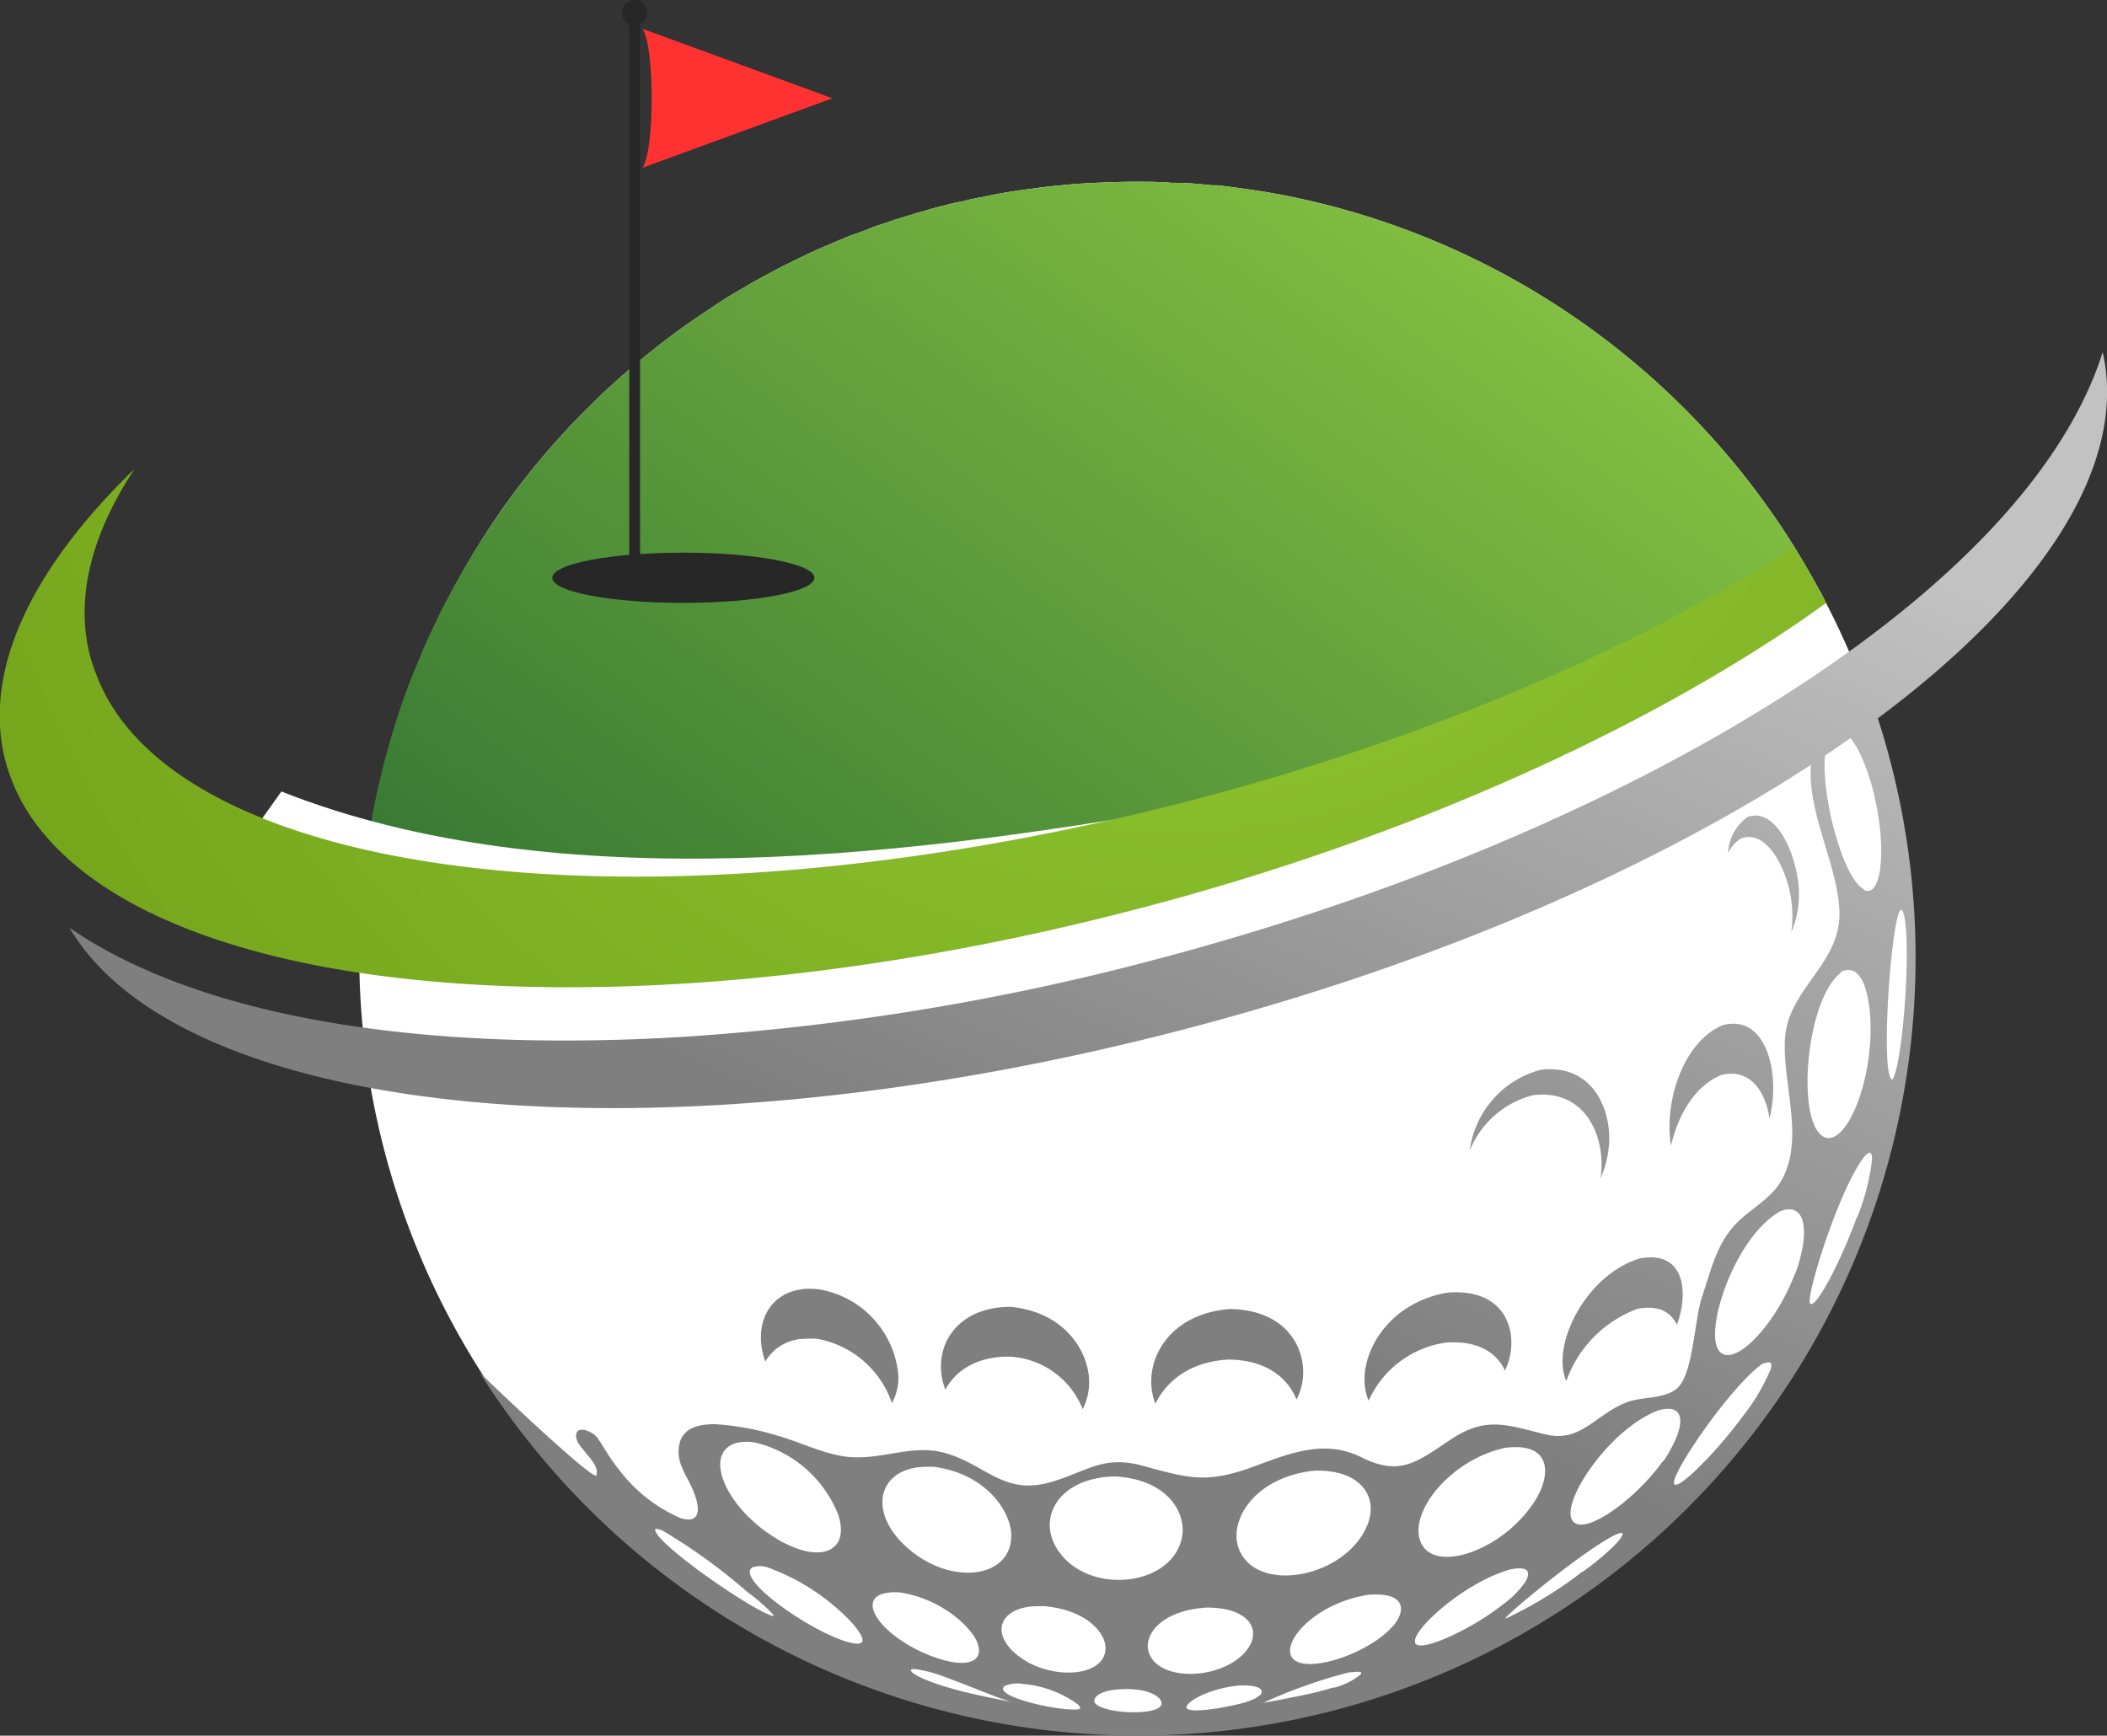 <?xml version="1.0" encoding="UTF-8"?> <svg xmlns="http://www.w3.org/2000/svg" xmlns:xlink="http://www.w3.org/1999/xlink" id="Layer_1" data-name="Layer 1" viewBox="0 0 190.8 157.19"><rect x="0" y="0" width="190.8" height="157.19" fill="#333333" stroke="none"/><defs><style>.cls-1{fill:none;stroke:#004e0f;stroke-miterlimit:10;stroke-width:0.45px;}.cls-2{fill:#fff;}.cls-3{fill:url(#linear-gradient);}.cls-4{fill:url(#linear-gradient-2);}.cls-5{fill:url(#linear-gradient-3);}.cls-6{fill:url(#linear-gradient-4);}.cls-7{fill:url(#linear-gradient-5);}.cls-8{fill:url(#linear-gradient-6);}.cls-9{fill:url(#linear-gradient-7);}.cls-10{fill:url(#linear-gradient-8);}.cls-11{fill:url(#linear-gradient-9);}.cls-12{fill:url(#linear-gradient-10);}.cls-13{fill:url(#linear-gradient-11);}.cls-14{fill:url(#linear-gradient-12);}.cls-15{fill:url(#radial-gradient);}.cls-16{fill:#272727;}.cls-17{fill:#ff3131;}</style><linearGradient id="linear-gradient" x1="87.85" y1="129.27" x2="124.55" y2="49.83" gradientUnits="userSpaceOnUse"><stop offset="0" stop-color="#7f7f7f"></stop><stop offset="1" stop-color="#c2c2c2"></stop></linearGradient><linearGradient id="linear-gradient-2" x1="145.66" y1="155.97" x2="182.36" y2="76.54" xlink:href="#linear-gradient"></linearGradient><linearGradient id="linear-gradient-3" x1="102.3" y1="135.94" x2="139" y2="56.51" xlink:href="#linear-gradient"></linearGradient><linearGradient id="linear-gradient-4" x1="118.19" y1="143.28" x2="154.89" y2="63.85" xlink:href="#linear-gradient"></linearGradient><linearGradient id="linear-gradient-5" x1="133.37" y1="150.3" x2="170.07" y2="70.86" xlink:href="#linear-gradient"></linearGradient><linearGradient id="linear-gradient-6" x1="146.01" y1="156.14" x2="182.71" y2="76.7" xlink:href="#linear-gradient"></linearGradient><linearGradient id="linear-gradient-7" x1="141.11" y1="153.87" x2="177.81" y2="74.44" xlink:href="#linear-gradient"></linearGradient><linearGradient id="linear-gradient-8" x1="133.72" y1="150.46" x2="170.41" y2="71.02" xlink:href="#linear-gradient"></linearGradient><linearGradient id="linear-gradient-9" x1="106.24" y1="137.77" x2="142.93" y2="58.35" xlink:href="#linear-gradient"></linearGradient><linearGradient id="linear-gradient-10" x1="111.71" y1="140.29" x2="148.41" y2="60.86" xlink:href="#linear-gradient"></linearGradient><linearGradient id="linear-gradient-11" x1="53.94" y1="149.79" x2="133.98" y2="40.59" gradientUnits="userSpaceOnUse"><stop offset="0" stop-color="#216530"></stop><stop offset="1" stop-color="#83bf41"></stop></linearGradient><linearGradient id="linear-gradient-12" x1="83.94" y1="127.46" x2="120.64" y2="48.03" xlink:href="#linear-gradient"></linearGradient><radialGradient id="radial-gradient" cx="111.41" cy="41.92" r="154.78" gradientUnits="userSpaceOnUse"><stop offset="0" stop-color="#97d039"></stop><stop offset="1" stop-color="#6b9812"></stop></radialGradient></defs><path class="cls-1" d="M80.62,143.36" transform="translate(-4.81 -23.54)"></path><path class="cls-2" d="M178,110.36a70.33,70.33,0,0,1-140.64,1.27c0-.41,0-.84,0-1.27,0-1.73.07-3.45.22-5.15s.26-3.14.48-4.69c.09-.7.19-1.37.33-2,.19-1.12.41-2.2.65-3.3s.5-2.16.79-3.23.6-2.13.93-3.19.7-2.08,1.08-3.11.81-2,1.22-3,.89-2,1.37-3c.28-.62.59-1.22.91-1.82A67.06,67.06,0,0,1,53.05,66c1.34-1.65,2.77-3.26,4.26-4.79.76-.76,1.51-1.51,2.3-2.25s1.57-1.43,2.39-2.13c0,0,.07-.05.09-.09.82-.67,1.63-1.35,2.47-2s1.7-1.29,2.59-1.92c.74-.52,1.48-1,2.22-1.5.24-.17.51-.34.77-.51.74-.48,1.51-.93,2.27-1.36l.48-.29c.65-.36,1.32-.74,2-1.08.5-.28,1-.55,1.55-.79.34-.19.7-.36,1.06-.52.72-.36,1.46-.7,2.2-1l1-.43c.52-.22,1-.43,1.58-.62s1.22-.48,1.84-.7l1.1-.36c.72-.26,1.44-.47,2.18-.69a7.52,7.52,0,0,1,1-.29c.67-.21,1.34-.4,2-.55a14.26,14.26,0,0,1,1.6-.36,16,16,0,0,1,1.85-.4c1.53-.34,3.06-.58,4.64-.77.74-.12,1.49-.19,2.23-.26,1.07-.12,2.15-.19,3.25-.24s2.4-.1,3.62-.1,2.25,0,3.35.1a3.85,3.85,0,0,1,.48,0c1.05,0,2.11.12,3.16.22l.45,0c1.1.12,2.18.27,3.28.44.7.09,1.37.21,2.06.33a70.4,70.4,0,0,1,46.88,31.91c.81,1.32,1.6,2.66,2.32,4,.21.36.38.7.55,1.06A69.74,69.74,0,0,1,178,110.36Z" transform="translate(-4.81 -23.54)"></path><path class="cls-3" d="M79,140.31a8.65,8.65,0,0,0-1.25-.05c-3.45.28-4.77,3.39-3.64,6.59a4.18,4.18,0,0,1,3.45-2.06,10.61,10.61,0,0,1,1.26,0,8.81,8.81,0,0,1,6.76,5.82,4.77,4.77,0,0,0,.58-2.53A8.66,8.66,0,0,0,79,140.31Z" transform="translate(-4.81 -23.54)"></path><path class="cls-4" d="M160.85,116.37c-3.61,1.46-5.39,7-4.72,10.92.64-2.81,2.21-5.45,4.54-6.39,2.62-.65,4,1.46,4.38,3.93a12.19,12.19,0,0,0,.29-1.76C165.64,119.76,164.44,115.49,160.85,116.37Z" transform="translate(-4.81 -23.54)"></path><path class="cls-5" d="M96.33,141.89c-5.11,0-7.28,3.92-5.91,7.51.91-1.74,2.84-3,5.72-3a7.53,7.53,0,0,1,6.71,4.75,5.17,5.17,0,0,0,.57-2C103.66,146.46,101.61,142.41,96.33,141.89Z" transform="translate(-4.81 -23.54)"></path><path class="cls-6" d="M116.18,142.09c-5.9.45-8.07,5.22-6.74,8.58,1-2.06,3.11-3.79,6.55-4,3.53,0,5.46,1.71,6.23,3.62a5.85,5.85,0,0,0,.5-1.44C123.27,146.06,121.61,142.17,116.18,142.09Z" transform="translate(-4.81 -23.54)"></path><path class="cls-7" d="M135.92,140.6c-6,1-8.58,6.58-7.17,9.79a9.05,9.05,0,0,1,7-5.26c3-.22,4.65,1,5.34,2.54a8.83,8.83,0,0,0,.35-.9C142.24,144,141.09,140.21,135.92,140.6Z" transform="translate(-4.81 -23.54)"></path><path class="cls-8" d="M153.3,137.51c-4.8,1.45-8,7.68-6.7,11,0,0,0,.06.05.09a10.81,10.81,0,0,1,6.46-6.53c1.95-.36,3,.32,3.55,1.44l.06-.14C157.73,140.46,157.33,136.76,153.3,137.51Z" transform="translate(-4.81 -23.54)"></path><path class="cls-2" d="M166.89,76.06C165,73,162.63,70.28,162,71.22a4.94,4.94,0,0,0,.46,2.54,17.45,17.45,0,0,1,3.73,4.66,25.86,25.86,0,0,1,2.32,4.92,1.42,1.42,0,0,0,.62.35C170.34,83.82,169.18,79.9,166.89,76.06Z" transform="translate(-4.81 -23.54)"></path><path class="cls-9" d="M167.49,102.53c-.48-2.57-2.17-5.83-4.43-5a4.24,4.24,0,0,0-1.76,3.27,3.06,3.06,0,0,1,1.19-1.34c2.26-.78,3.95,2.49,4.44,5.06a10.44,10.44,0,0,1,.09,3.46A8.9,8.9,0,0,0,167.49,102.53Z" transform="translate(-4.81 -23.54)"></path><path class="cls-10" d="M144.35,120.42a8.72,8.72,0,0,0-6.44,7.3,8.42,8.42,0,0,1,5.75-5c4.81-.55,6.48,3.82,6.14,7.11,0,.16-.06.31-.08.47a9.32,9.32,0,0,0,.77-2.83C150.84,124.23,149.16,119.86,144.35,120.42Z" transform="translate(-4.81 -23.54)"></path><path class="cls-11" d="M88.29,175.72l.85.26-1-.3Z" transform="translate(-4.81 -23.54)"></path><path class="cls-12" d="M173.53,84.78c-.62.33-1.24.69-1.84,1-.26,1.81-1.12,2.45-2.05,4.17-2.66,4.89,1.62,11.09,1.74,16.21.11,4.69-4.62,6.88-4.93,11.42-.25,3.89,1.68,8.77-.12,12.48-1,2.17-3.32,3-4.76,4.81s-1.91,4-2.61,6.05-.8,6.62-2.08,8.15c-1,1.18-3.23.94-4.57,1.4-2.9,1-4.25,3.72-7.43,3-3.4-.8-5.39-1.75-8.62.39s-4.65,3.4-8.21,1.64c-3.37-1.67-6.61-.28-9.85.91-4.17,1.51-5.79,1-10-.15-3.48-.92-4.92.51-8.11,1.47-4.35,1.31-5.9-1.49-9.63-2.58-2.81-.82-5.35.43-8.14.37-2.41,0-4.94-1.38-7.24-2a24,24,0,0,0-5.54-1c-1.3,0-2.81.25-3.18,1.7s.34,2.53.93,3.68c1,2,1.16,3.81-.94,3.09a13.88,13.88,0,0,1-5.49-4.36c-.76-.91-1.29-1.91-1.94-2.86-.44-.64-2.15-1.3-1.92,0,.17,1,2.23,2.31,1.8,3.41-.53.21-9-7.79-10.56-9.35a70.44,70.44,0,0,0,125.24-63.1Zm-32.42,69.88c4.22-.54,4.16,2.41,2.77,4.68-2.88,4.72-9.68,7-10.54,3.49C132.67,160.14,136.32,155.7,141.11,154.66Zm-17.31,2.07c4.36-.13,5.89,2.5,4.8,5-2,4.71-9.93,6.18-11.58,2.15C116,161.45,118.22,157.35,123.8,156.73ZM118,172.55c-1.79,3.12-8.3,3.53-9.18.58-.45-1.52,1.13-3.75,5.27-4C117.68,169.12,118.91,170.9,118,172.55Zm-12.27-15.3c4.89.26,6.52,3.36,6.12,5.48-.85,4.54-8.54,5.34-11.26,1.17C98.67,161,100.68,157.39,105.7,157.25ZM98.84,169c.15,0,.36,0,.51,0,3.89.34,5.6,2.45,5.57,3.84-.07,2.84-5.8,2.92-8.51.12C94.52,171,95.73,169,98.84,169ZM88.77,156.38l.61,0c4.61.61,6.84,3.86,7,6,.22,4.17-5.58,4.89-9.56,1.19C83.29,160.33,84.39,156.36,88.77,156.38Zm-17.28-2.16a4.08,4.08,0,0,1,1.87,0,10.82,10.82,0,0,1,7.38,6.56c1,3.26-1.58,4.38-5.3,2.29C70.64,160.35,68.31,155.15,71.49,154.22Zm3.34,15.68C73,169.48,63.68,163,64.16,162c.16,0,.24,0,.69.18a52.18,52.18,0,0,1,7.69,5.58,15.06,15.06,0,0,1,2.33,2.06Zm7.49,2.49c-2.8-.23-11.08-5.74-9.38-6.9a2.17,2.17,0,0,1,1.38,0,19.7,19.7,0,0,1,7.52,4.89C82.3,170.89,83.71,172.51,82.32,172.39Zm2.25-4.46a4.2,4.2,0,0,1,1.92-.14c3.5.6,6,2.87,6.73,4.3.79,1.65-.33,2.69-3.59,1.6C85.36,172.25,82.38,168.87,84.57,167.93Zm9.62,9.3-1.5-.33c-3.41-.81-5.33-1.68-5.41-2.1.11-.15.39-.13,1,0,1.37.3,1.37.3,6.53,2.33.64.24.64.24,1.52.53Zm8.12,1.13c-1.93.1-7.59-1.2-6.54-2.12a2.91,2.91,0,0,1,1.64-.2,9.92,9.92,0,0,1,5,1.85C102.87,178.33,102.47,178.35,102.31,178.36Zm7.6-.31c-.7.95-5.75.61-6-.41-.07-.28.29-1.1,2.82-1.13S110.31,177.5,109.91,178.05Zm9-1a2.65,2.65,0,0,1-.83.48c-1.25.52-6.27,1.44-5.8.51.26-.53,2.09-1.6,4.79-1.86C119.15,176.12,119.29,176.7,118.89,177.09Zm6.6-.68c-.72.23-1.32.38-1.8.5-1.35.29-3.16.65-4.52.89a45.71,45.71,0,0,1,7.76-2.76c.33,0,1.36-.21,1.08.18A6.26,6.26,0,0,1,125.49,176.41Zm5.43-5.56-.31.33c-2.76,2.7-9,4.36-9,1.89,0-1.57,2.78-4.38,7.09-5.06C132.22,167.7,132.12,169.48,130.92,170.85Zm2,1.34c0-1.22,4.57-5.33,8.61-6.47,2.16-.45,1.67.67,1.36,1.16a8.37,8.37,0,0,1-2,2C138,171.18,132.9,173.48,132.94,172.19Zm15.21-6.31a37.27,37.27,0,0,1-7,4.29l0-.06c.39-.58,7.12-6.15,9.93-7.53.42-.17.5-.2.66-.14C151.84,162.88,150,164.54,148.15,165.88Zm7.26-10c-2.71,3.82-7.8,7.28-8.34,5.1-.5-2,3.67-8.07,7.91-9.67,2.73-.75,2.17,1.69,1.12,3.51C155.91,155.18,155.63,155.6,155.41,155.91Zm9.71-8.23a17.68,17.68,0,0,1-2.41,4.09c-2.59,3.52-6.12,7-6.31,6.19-.22-1,5.14-8.8,8-10.84C164.76,147,165.48,146.55,165.12,147.68Zm2.24-8.74c-1.89,5-5.9,8.92-7,6.81s1.69-10.31,5.74-12.48C168.52,132.36,168.65,135.5,167.36,138.94Zm4.14-27.3c2.22-1.13,2.89,3.08,2.66,6.42-.39,5.6-2.94,10.1-4.62,8.16C167.56,123.94,168.48,114,171.5,111.64Zm1.44,22.25c-1.55,4.25-3.76,8.32-4.21,7.77s2.72-10.71,5-13.41c.21-.19.63-.58.6.39A19.7,19.7,0,0,1,172.94,133.89Zm.67-29.74c-2.19-1-4.83-11.74-2.91-14.32,1.26-1,3,2.21,3.83,5.8C175.68,100.43,175.2,104.89,173.61,104.15Zm2.53,17.21c-1-.36-.21-12.83.63-15.09.11-.21.13-.25.24-.26.53.47.51,4.33.41,6.53C177.25,116.32,176.7,120.77,176.14,121.36Z" transform="translate(-4.81 -23.54)"></path><path class="cls-13" d="M169.61,77.1c-1.27,1-2.8,2.25-4,3.12a70.36,70.36,0,0,1-10.12,6A184,184,0,0,1,132.09,96.4a311.53,311.53,0,0,1-48.26,12.86,175.37,175.37,0,0,1-46.32-4.05c.12-1.58.29-3.14.53-4.69.07-.7.16-1.37.28-2,.19-1.12.41-2.2.65-3.3s.5-2.16.79-3.23.6-2.13.93-3.19.7-2.08,1.08-3.11.81-2,1.22-3,.89-2,1.37-3c.28-.62.59-1.22.91-1.82A71.86,71.86,0,0,1,53.05,66c1.34-1.65,2.77-3.26,4.26-4.79.76-.76,1.51-1.51,2.3-2.25s1.57-1.43,2.39-2.13c0,0,.07-.05.09-.09.82-.67,1.63-1.35,2.47-2s1.7-1.29,2.59-1.92c.74-.52,1.48-1,2.22-1.5.24-.17.51-.34.77-.51.74-.48,1.51-.93,2.27-1.36l.48-.29c.65-.36,1.32-.74,2-1.08.5-.28,1-.55,1.55-.79.34-.19.7-.36,1.06-.52.72-.36,1.46-.7,2.2-1l1-.43c.52-.22,1-.43,1.58-.62s1.22-.48,1.84-.7l1.1-.36c.72-.26,1.44-.47,2.18-.69a7.52,7.52,0,0,1,1-.29c.67-.21,1.34-.4,2-.55a14.26,14.26,0,0,1,1.6-.36,16,16,0,0,1,1.85-.4c1.53-.34,3.06-.58,4.64-.77.74-.12,1.49-.19,2.23-.26,1.07-.12,2.15-.19,3.25-.24s2.4-.1,3.62-.1,2.25,0,3.35.1a3.85,3.85,0,0,1,.48,0c1.05,0,2.11.12,3.16.22l.45,0c1.1.12,2.18.27,3.28.44.7.09,1.37.21,2.06.33a70.4,70.4,0,0,1,46.88,31.91C168.1,74.4,168.89,75.74,169.61,77.1Z" transform="translate(-4.81 -23.54)"></path><path class="cls-14" d="M173.71,81.49c-16.18,12-39.07,22.32-64.46,29a221.59,221.59,0,0,1-43.39,7c-24.53,1.37-43.59-2.24-54.76-9.93,10.21,17.34,53.27,21.64,100.94,9.2,50.87-13.27,87.85-40.61,83.18-61.33C192.52,64,185.22,72.91,173.71,81.49Z" transform="translate(-4.81 -23.54)"></path><path class="cls-2" d="M30.29,95.22c25,9.88,57.47,5.92,85.65.77-29.83,7.72-61.53,15.46-91.18,7Z" transform="translate(-4.81 -23.54)"></path><path class="cls-15" d="M170.16,78.16C155.17,89,132.81,99.34,108,105.81c-26.67,7-51.91,8.66-70.72,5.82-13.19-2-23.25-6.28-28.49-12.57a17,17,0,0,1-3.5-6.63C3.2,84.24,7.7,75,17,66c-3.9,5.91-5.43,11.73-4,17.07a19.12,19.12,0,0,0,.82,2.27C16.94,92.57,25.66,97.72,38,100.52h0c18.74,4.23,45.86,3,74.71-4.5,21.5-5.61,40.39-13.82,54.54-22.94.81,1.32,1.6,2.66,2.32,4C169.82,77.46,170,77.8,170.16,78.16Z" transform="translate(-4.81 -23.54)"></path><path class="cls-16" d="M78.56,75.87c0,1.25-5.32,2.27-11.87,2.27s-11.87-1-11.87-2.27,5.31-2.28,11.87-2.28S78.56,74.61,78.56,75.87Z" transform="translate(-4.81 -23.54)"></path><path class="cls-17" d="M63,38.73l17.19-6.29L63,26.15C64.1,27.8,64.1,37.08,63,38.73Z" transform="translate(-4.81 -23.54)"></path><rect class="cls-16" x="56.98" y="1.95" width="0.98" height="49.59"></rect><path class="cls-16" d="M63.43,24.68a1.15,1.15,0,1,1-1.15-1.14A1.15,1.15,0,0,1,63.43,24.68Z" transform="translate(-4.81 -23.54)"></path></svg> 